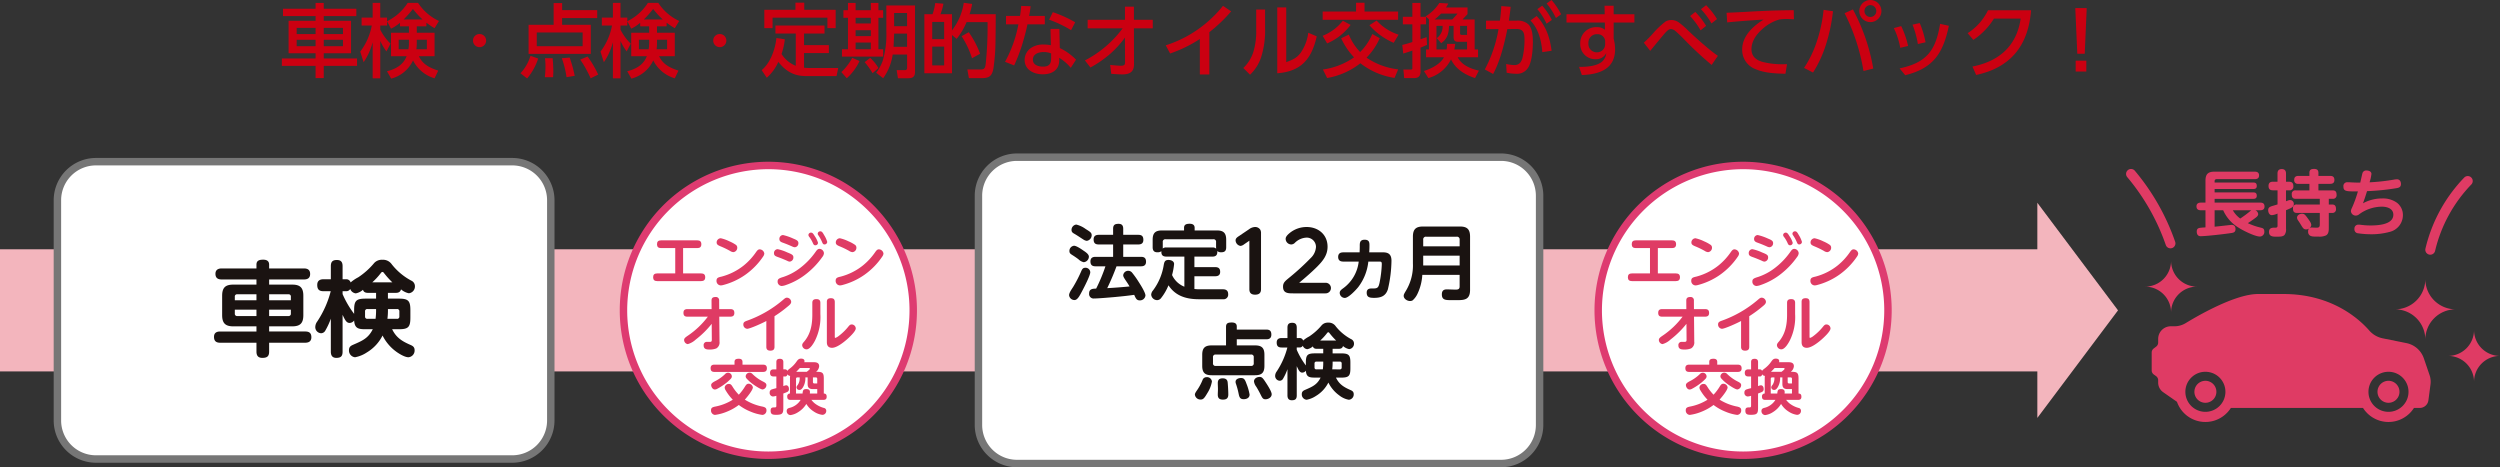 <svg xmlns="http://www.w3.org/2000/svg" xmlns:xlink="http://www.w3.org/1999/xlink" width="814.157" height="152.164" viewBox="0 0 814.157 152.164"><rect x="0" y="0" width="814.157" height="152.164" fill="#333333" stroke="none"/><defs><clipPath id="a"><rect width="814.157" height="152.164" fill="none"/></clipPath></defs><rect width="668.941" height="39.771" transform="translate(0 81.184)" fill="#f3b5bd"/><g clip-path="url(#a)"><rect width="160.678" height="96.83" rx="12.537" transform="translate(18.696 52.654)" fill="#fff"/><path d="M166.837,53.866a11.338,11.338,0,0,1,11.325,11.325v71.756a11.338,11.338,0,0,1-11.325,11.324H31.233a11.337,11.337,0,0,1-11.324-11.324V65.191A11.337,11.337,0,0,1,31.233,53.866Zm0-2.425H31.233a13.79,13.79,0,0,0-13.75,13.75v71.756a13.79,13.79,0,0,0,13.75,13.75h135.6a13.791,13.791,0,0,0,13.75-13.75V65.191a13.79,13.79,0,0,0-13.75-13.75" fill="#767676"/><path d="M689.758,101.069,663.484,136.1V66.037Z" fill="#f3b5bd"/><path d="M12.537,0H170.208a12.537,12.537,0,0,1,12.537,12.537V87.226a12.538,12.538,0,0,1-12.538,12.538H12.538A12.538,12.538,0,0,1,0,87.226V12.537A12.537,12.537,0,0,1,12.537,0Z" transform="translate(318.646 51.187)" fill="#fff"/><path d="M488.853,52.4a11.337,11.337,0,0,1,11.324,11.325v74.69a11.338,11.338,0,0,1-11.324,11.325H331.183a11.338,11.338,0,0,1-11.325-11.325V63.724A11.337,11.337,0,0,1,331.183,52.4Zm0-2.425H331.183a13.79,13.79,0,0,0-13.75,13.75v74.69a13.79,13.79,0,0,0,13.75,13.75h157.67a13.791,13.791,0,0,0,13.75-13.75V63.724a13.79,13.79,0,0,0-13.75-13.75" fill="#767676"/><path d="M83.519,91.01H72.177c-1.241,0-2.013-.5-2.013-1.846,0-1.274.872-1.744,2.013-1.744H83.519V86.178c0-1.409,1.073-1.61,2.214-1.61,1.074,0,1.913.4,1.913,1.61V87.42H98.987c1.207,0,2.013.47,2.013,1.812,0,1.308-.806,1.778-2.013,1.778H87.646v1.678h7.516c2.583,0,3.623,1.006,3.623,3.624v6.307c0,2.617-1.006,3.658-3.623,3.658H87.646v1.678H99.39c1.308,0,2.012.5,2.012,1.879,0,1.309-.838,1.778-2.012,1.778H87.646V114.5c0,1.576-.705,2.047-2.215,2.047-1.375,0-1.912-.738-1.912-2.047v-2.886H71.707c-1.308,0-2.013-.537-2.013-1.913,0-1.308.839-1.744,2.013-1.744H83.519v-1.678h-7.55c-2.584,0-3.624-1.041-3.624-3.658V96.312c0-2.618,1.04-3.624,3.624-3.624h7.55Zm-6.242,4.832a.711.711,0,0,0-.805.805v1.141h7.047V95.842Zm6.242,5H76.472v1.275a.726.726,0,0,0,.805.806h6.242Zm4.127-3.053h7.08V96.647a.712.712,0,0,0-.806-.805H87.646Zm6.274,5.134a.727.727,0,0,0,.806-.806v-1.275h-7.08v2.081Z" fill="#1a1311"/><path d="M128.882,95.373h-2.55v1.879h3.557c3.052,0,3.758.671,3.758,3.758v2.449c0,3.087-.706,3.759-3.758,3.759h-2.182c1.309,2.717,3.188,3.891,5.872,5.066.873.369,1.443.738,1.443,1.778a2.191,2.191,0,0,1-2.013,2.282c-1.175,0-2.987-1.108-3.959-1.812a14.428,14.428,0,0,1-4.463-5.267,13.482,13.482,0,0,1-5.167,5.536,10.3,10.3,0,0,1-3.792,1.543,2.2,2.2,0,0,1-1.98-2.315c0-1.007.537-1.41,1.41-1.778,2.851-1.242,4.865-2.047,6.341-5.033h-2.382c-2.316,0-3.524-.269-3.691-2.853a1.9,1.9,0,0,1-1.476.806c-1.04,0-1.51-1.007-2.283-2.652v12.013c0,1.477-.57,2.014-2.045,2.014-1.31,0-1.78-.806-1.78-2.014v-10.77a22.254,22.254,0,0,1-1.778,3.858,1.608,1.608,0,0,1-1.375.906,1.986,1.986,0,0,1-1.913-2.047,3.1,3.1,0,0,1,.638-1.778,32.569,32.569,0,0,0,4.395-9.865H105.36c-1.443,0-2.046-.6-2.046-2.047,0-1.342.805-1.846,2.046-1.846h2.382V86.682c0-1.409.537-2.013,1.981-2.013,1.375,0,1.844.738,1.844,2.013v4.261h1.108a1.457,1.457,0,0,1,1.51,1.04,12.413,12.413,0,0,1,2.483-1.677,23.851,23.851,0,0,0,5.2-4.664A3.371,3.371,0,0,1,124.52,84.6a3.463,3.463,0,0,1,3.086,1.511,20.231,20.231,0,0,0,6.309,5.268,1.978,1.978,0,0,1,1.208,1.778,2.228,2.228,0,0,1-1.979,2.349,5.558,5.558,0,0,1-2.551-1.275c-.235.906-.872,1.141-1.711,1.141m-13.02.168a2.183,2.183,0,0,1-1.811-1.443,1.435,1.435,0,0,1-1.376.738h-1.108v.939a30.662,30.662,0,0,0,3.759,6.443V101.01c0-3.087.671-3.758,3.758-3.758h3.389V95.373H119.89c-.773,0-1.444-.168-1.678-1.007a4.912,4.912,0,0,1-2.35,1.175m6.611,5.368v-.269h-2.785a.712.712,0,0,0-.805.806v1.611a.7.7,0,0,0,.805.771h2.617a21.325,21.325,0,0,0,.168-2.919M124.956,88.8a.513.513,0,0,0-.4-.235c-.269,0-.4.2-.638.5a21.859,21.859,0,0,1-2.685,2.886h6.543a27.832,27.832,0,0,1-2.818-3.154m4.3,15.032a.7.7,0,0,0,.8-.771v-1.611a.712.712,0,0,0-.8-.806h-2.919v.168a22.809,22.809,0,0,1-.168,3.02Z" fill="#1a1311"/><path d="M355.061,88.662c0,1.01-1.885,4.673-2.442,5.735-1.062,2.044-1.726,3.319-2.708,3.319a1.777,1.777,0,0,1-1.752-1.567c0-.823.876-1.991,1.327-2.708a42.955,42.955,0,0,0,2.708-5.283c.266-.584.558-.956,1.248-.956a1.527,1.527,0,0,1,1.619,1.46m-5.283-8.629c.8,0,2.39,1.115,3.08,1.594.637.425,1.752,1.142,1.752,1.965a1.86,1.86,0,0,1-1.673,1.8,3.576,3.576,0,0,1-1.752-.982c-.637-.478-1.327-.955-2.017-1.38-.532-.346-.9-.584-.9-1.274a1.69,1.69,0,0,1,1.514-1.727m.717-6.9a8.631,8.631,0,0,1,3.08,1.46c1.407.876,1.938,1.194,1.938,1.991a1.864,1.864,0,0,1-1.593,1.858,2.607,2.607,0,0,1-1.2-.5c-.743-.452-1.7-1.141-2.893-1.832-.532-.292-.877-.584-.877-1.221a1.756,1.756,0,0,1,1.54-1.752m12.824,23.576c-2.311.213-5.868.5-7.036.5a1.458,1.458,0,0,1-1.593-1.647c0-1.46,1.115-1.566,2.283-1.566A53.8,53.8,0,0,0,360,86.725h-3.266c-1.088,0-1.619-.479-1.619-1.594,0-1.062.637-1.487,1.619-1.487H362.5V79.609h-4.7c-1.142,0-1.647-.478-1.647-1.646,0-1.063.638-1.487,1.647-1.487h4.7V74.512c0-1.276.584-1.62,1.779-1.62,1.088,0,1.513.557,1.513,1.62v1.964h4.938c1.142,0,1.62.5,1.62,1.646,0,1.062-.611,1.487-1.62,1.487h-4.938v4.035H371.6c1.115,0,1.62.478,1.62,1.593,0,1.063-.611,1.488-1.62,1.488h-7.991a76.285,76.285,0,0,1-3.027,7.115c2.417-.133,4.859-.319,7.275-.558q-.519-.876-.956-1.513c-.9-1.328-1.115-1.7-1.115-2.151a1.633,1.633,0,0,1,2.894-.823,30.007,30.007,0,0,1,2.151,3.027c.584.9,2.2,3.451,2.2,4.407a1.784,1.784,0,0,1-1.859,1.593c-.982,0-1.274-.584-1.8-1.805-2.019.292-4.036.5-6.054.69" fill="#1a1311"/><path d="M390.776,94.212h7.514c1.036,0,1.673.478,1.673,1.54a1.5,1.5,0,0,1-1.7,1.7h-7.752c-4.062,0-7.647-.982-9.983-4.541a16.742,16.742,0,0,1-2.416,4.169,1.624,1.624,0,0,1-1.3.664,1.956,1.956,0,0,1-1.912-1.779,2.337,2.337,0,0,1,.611-1.407,18.654,18.654,0,0,0,3.478-8.283c.186-.983.372-1.62,1.54-1.62.823,0,1.832.372,1.832,1.327a21.7,21.7,0,0,1-.664,3.585,7.391,7.391,0,0,0,4.009,3.8v-9.8H379.89c-1.035,0-1.672-.345-1.672-1.487v-.265a2.087,2.087,0,0,1-1.328.345c-1.088,0-1.513-.611-1.513-1.646V78.1c0-2.2.849-3.054,3.053-3.054H385.6v-.849c0-1.168.9-1.327,1.859-1.327.9,0,1.593.344,1.593,1.327v.849h7.221c2.2,0,3.054.85,3.054,3.054v2.416c0,1.194-.5,1.646-1.673,1.646a1.831,1.831,0,0,1-1.222-.4v.292c0,1.088-.557,1.513-1.592,1.513h-5.868v3.426h6.77c1.089,0,1.62.451,1.62,1.539,0,1.062-.664,1.434-1.62,1.434h-6.77v4.142a13.844,13.844,0,0,0,1.8.106m5.257-13.7V78.839a.81.81,0,0,0-.9-.929H379.572a.81.81,0,0,0-.9.929v1.673a2.04,2.04,0,0,1-.028.425,1.729,1.729,0,0,1,1.248-.346h14.949a1.59,1.59,0,0,1,1.22.4,2.791,2.791,0,0,1-.026-.478" fill="#1a1311"/><path d="M405.092,79.61a2.213,2.213,0,0,1-1.115.478,1.9,1.9,0,0,1-1.594-1.806c0-.637.505-1.009.982-1.327l3.426-2.311a3.4,3.4,0,0,1,1.911-.717,1.943,1.943,0,0,1,1.752.93,2.311,2.311,0,0,1,.213,1.115V94.185c0,1.3-.717,1.779-1.938,1.779-1.2,0-1.859-.531-1.859-1.779v-15.8Z" fill="#1a1311"/><path d="M431.671,92.088a1.726,1.726,0,1,1,0,3.451h-10.54c-1.647,0-3.293-.026-3.293-2.177,0-1.434.8-1.912,2.39-3.239a79.688,79.688,0,0,0,6.611-6.08,5.421,5.421,0,0,0,1.726-3.611,3.026,3.026,0,0,0-3-3.053,5.724,5.724,0,0,0-3.876,1.7,1.706,1.706,0,0,1-1.169.531,1.853,1.853,0,0,1-1.832-1.832c0-.8.849-1.513,1.433-1.992a8.7,8.7,0,0,1,5.417-1.858c3.8,0,6.8,2.5,6.8,6.426,0,2.76-1.54,4.619-3.372,6.477-1.858,1.86-3.85,3.559-5.868,5.258Z" fill="#1a1311"/><path d="M442.824,80.194v-.187c0-.928.054-1.937,1.593-1.937,1.566,0,1.566,1.009,1.566,1.911,0,.743-.026,1.46-.079,2.2h4.54c1.939,0,2.708.876,2.708,2.761a42.77,42.77,0,0,1-1.168,9.267C451.267,96.442,449.7,97,447.5,97c-1.54,0-2.416-.212-2.416-1.7,0-.982.584-1.353,1.514-1.353h.531c1.406,0,1.778-.213,2.124-1.806a35.662,35.662,0,0,0,.743-6c0-.611,0-.956-.717-.956h-3.664a16.5,16.5,0,0,1-3.266,8.283c-.77.956-3.186,3.558-4.407,3.558a1.681,1.681,0,0,1-1.646-1.593c0-.636.344-.982,1.035-1.486a12.447,12.447,0,0,0,5.151-8.762h-5.045c-1.008,0-1.646-.425-1.646-1.513,0-1.062.638-1.487,1.646-1.487h5.337c.027-.664.053-1.328.053-1.991" fill="#1a1311"/><path d="M463.192,89.512a16.479,16.479,0,0,1-1.566,6.16,6.487,6.487,0,0,1-1.593,2.151,1.711,1.711,0,0,1-.8.212c-.982,0-2.1-.716-2.1-1.7,0-.372.132-.637.611-1.461a15.911,15.911,0,0,0,2.389-9.106V77.087c0-2.389.929-3.319,3.293-3.319h12.027c2.362,0,3.292.93,3.292,3.319V94.424c0,3.054-1.7,3.319-3.983,3.319h-2.256c-1.726,0-2.948-.053-2.948-1.859,0-1.114.478-1.645,1.619-1.645.346,0,2.5.079,2.815.079.744,0,1.354-.079,1.354-1.009v-3.8Zm12.16-11.442a.872.872,0,0,0-.982-.983h-9.9a.862.862,0,0,0-.983.983v2.15h11.868Zm-11.868,8.389h11.868V83.272H463.484Z" fill="#1a1311"/><path d="M390.035,126.79a17.171,17.171,0,0,0,1.619-3.106,1.329,1.329,0,0,1,1.275-.85,1.59,1.59,0,0,1,1.752,1.407,10.364,10.364,0,0,1-1.487,3.771c-.956,1.619-1.327,2.1-2.176,2.1a1.809,1.809,0,0,1-1.886-1.592c0-.425.319-.876.9-1.726m9.24-20.338c0-1.248.716-1.433,1.884-1.433.876,0,1.62.265,1.62,1.3v1.009h9.638c1.142,0,1.619.5,1.619,1.647,0,1.089-.61,1.513-1.619,1.513h-9.638v1.992h5.948c2.2,0,3.052.849,3.052,3.052v3.612c0,2.2-.849,3.052-3.052,3.052H394.6c-2.2,0-3.08-.849-3.08-3.052v-3.612c0-2.2.876-3.052,3.08-3.052h4.673Zm-3.346,9a.8.8,0,0,0-.9.9v1.912a.791.791,0,0,0,.9.9H407.4a.791.791,0,0,0,.9-.9v-1.912a.791.791,0,0,0-.9-.9Zm2.257,7.753c.9,0,1.513.345,1.62,1.275.105.955.212,3.052.212,3.982,0,1.194-.558,1.672-1.752,1.672-1.116,0-1.673-.451-1.673-1.593,0-.61.053-1.194.053-1.806,0-.663-.053-1.327-.053-2.017,0-1.062.531-1.513,1.593-1.513m7.753,1.778a17.206,17.206,0,0,1,1.008,3.5c0,1.089-.956,1.514-1.911,1.514-1.248,0-1.434-.664-1.7-1.991a25.168,25.168,0,0,0-.877-3.16,1.672,1.672,0,0,1-.079-.5c0-.9,1.009-1.248,1.752-1.248,1.062,0,1.328.557,1.806,1.884m4.274-2.23c.771,0,1.062.346,2.124,1.991.664,1.01,1.806,2.841,1.806,3.638,0,1.062-1.142,1.646-2.018,1.646-.85,0-1.062-.478-1.673-1.7-.372-.744-.9-1.7-1.328-2.389a3.723,3.723,0,0,1-.743-1.726c0-.956.982-1.461,1.832-1.461" fill="#1a1311"/><path d="M436,113.6h-2.019v1.486h2.815c2.416,0,2.974.531,2.974,2.974v1.937c0,2.443-.558,2.975-2.974,2.975h-1.726c1.035,2.15,2.523,3.08,4.647,4.008.69.292,1.141.584,1.141,1.408a1.732,1.732,0,0,1-1.592,1.8,7,7,0,0,1-3.133-1.433,11.41,11.41,0,0,1-3.531-4.169,10.667,10.667,0,0,1-4.089,4.381,8.168,8.168,0,0,1-3,1.221,1.738,1.738,0,0,1-1.567-1.832c0-.8.425-1.115,1.115-1.407,2.256-.982,3.85-1.619,5.018-3.982h-1.885c-1.832,0-2.788-.213-2.921-2.257a1.5,1.5,0,0,1-1.168.637c-.823,0-1.2-.8-1.8-2.1v9.506c0,1.168-.451,1.593-1.619,1.593-1.036,0-1.408-.637-1.408-1.593v-8.523a17.776,17.776,0,0,1-1.407,3.053,1.274,1.274,0,0,1-1.089.717,1.572,1.572,0,0,1-1.513-1.619,2.459,2.459,0,0,1,.505-1.408,25.739,25.739,0,0,0,3.477-7.805h-1.858c-1.142,0-1.619-.479-1.619-1.62,0-1.062.636-1.461,1.619-1.461h1.885v-3.371c0-1.116.425-1.593,1.567-1.593,1.088,0,1.46.584,1.46,1.593v3.371h.876a1.152,1.152,0,0,1,1.195.824,9.815,9.815,0,0,1,1.964-1.328,18.876,18.876,0,0,0,4.116-3.691,2.667,2.667,0,0,1,2.1-.822,2.743,2.743,0,0,1,2.443,1.194,15.963,15.963,0,0,0,4.991,4.168,1.567,1.567,0,0,1,.956,1.408,1.762,1.762,0,0,1-1.566,1.858,4.4,4.4,0,0,1-2.018-1.009c-.186.717-.691.9-1.354.9m-10.3.132a1.73,1.73,0,0,1-1.433-1.141,1.135,1.135,0,0,1-1.089.584H422.3v.743a24.291,24.291,0,0,0,2.973,5.1v-.956c0-2.443.532-2.974,2.974-2.974h2.682V113.6h-2.045c-.611,0-1.142-.133-1.327-.8a3.9,3.9,0,0,1-1.859.929m5.231,4.248v-.212h-2.2a.563.563,0,0,0-.637.637v1.275a.555.555,0,0,0,.637.61h2.071a16.886,16.886,0,0,0,.133-2.31m1.965-9.585a.408.408,0,0,0-.319-.185c-.213,0-.319.159-.505.4a17.293,17.293,0,0,1-2.124,2.285h5.178a22.121,22.121,0,0,1-2.23-2.5m3.4,11.9a.555.555,0,0,0,.637-.61V118.4a.563.563,0,0,0-.637-.637h-2.311v.132a18.233,18.233,0,0,1-.131,2.39Z" fill="#1a1311"/><path d="M250.223,148.25A47.181,47.181,0,1,1,297.4,101.069a47.234,47.234,0,0,1-47.182,47.181" fill="#fff"/><path d="M250.224,55.1a45.969,45.969,0,1,1-45.969,45.969A46.022,46.022,0,0,1,250.224,55.1m0-2.425a48.394,48.394,0,1,0,48.394,48.394,48.394,48.394,0,0,0-48.394-48.394" fill="#de3b70"/><path d="M228.343,89.042c.834,0,1.319.35,1.319,1.242s-.465,1.262-1.319,1.262H214.019c-.855,0-1.321-.368-1.321-1.262,0-.873.466-1.242,1.321-1.242H219.9V80.793h-4.62c-.854,0-1.32-.368-1.32-1.261s.466-1.261,1.32-1.261h11.8c.854,0,1.32.368,1.32,1.261s-.466,1.261-1.32,1.261h-4.62v8.249Z" fill="#df3b64"/><path d="M248.909,82.56a1.89,1.89,0,0,1-.35.931,22.948,22.948,0,0,1-5.9,6.037,22.329,22.329,0,0,1-7.239,3.319,3.246,3.246,0,0,1-.68.1,1.436,1.436,0,0,1-1.4-1.534c0-.951.64-1.106,1.669-1.339a19.467,19.467,0,0,0,7.162-3.59,20.421,20.421,0,0,0,3.979-4.289c.388-.544.7-.991,1.242-.991a1.564,1.564,0,0,1,1.514,1.359M234.74,77.591a12.5,12.5,0,0,1,2.775.99,11.672,11.672,0,0,1,2.174,1.184,1.111,1.111,0,0,1,.408.892,1.424,1.424,0,0,1-1.281,1.456,2.3,2.3,0,0,1-1.087-.407,27.343,27.343,0,0,0-3.144-1.514c-.679-.291-1.2-.543-1.2-1.223a1.366,1.366,0,0,1,1.358-1.378" fill="#df3b64"/><path d="M253.25,81.143a14.269,14.269,0,0,1,3.105,1.049c1.456.582,2.019.814,2.019,1.61a1.33,1.33,0,0,1-1.184,1.4,1.9,1.9,0,0,1-.8-.252c-1.009-.446-2.038-.874-3.085-1.242-.739-.272-1.243-.486-1.243-1.223a1.24,1.24,0,0,1,1.184-1.34m0,10.482c0-.757.446-1.01,1.863-1.437a18.555,18.555,0,0,0,5.376-2.853,23.734,23.734,0,0,0,5.124-5.318c.389-.544.7-.97,1.262-.97a1.5,1.5,0,0,1,1.456,1.417,2.209,2.209,0,0,1-.505,1.2,26.156,26.156,0,0,1-5.182,5.473,22.15,22.15,0,0,1-6.658,3.668,5.032,5.032,0,0,1-1.4.33,1.4,1.4,0,0,1-1.339-1.513M255,76.544a16.776,16.776,0,0,1,3.28,1.126c1.068.446,1.728.717,1.728,1.494a1.289,1.289,0,0,1-1.146,1.358,2.169,2.169,0,0,1-.835-.232c-1.028-.466-2.076-.893-3.163-1.282-.544-.194-1.049-.465-1.049-1.145A1.234,1.234,0,0,1,255,76.544m10.306.31a7.8,7.8,0,0,1,1.087,2.213.84.84,0,0,1-.854.814c-.485,0-.641-.31-.873-.853a9.78,9.78,0,0,0-1.049-1.786,1.343,1.343,0,0,1-.348-.679.826.826,0,0,1,.931-.8c.427,0,.738.486,1.106,1.087m3.028-.369a8.524,8.524,0,0,1,1.067,2.31.874.874,0,0,1-.892.815c-.466,0-.6-.33-.835-.873a12.15,12.15,0,0,0-1.2-2.154.868.868,0,0,1-.175-.466.818.818,0,0,1,.912-.777c.505,0,.835.622,1.126,1.145" fill="#df3b64"/><path d="M287.714,82.56a1.89,1.89,0,0,1-.35.931,22.948,22.948,0,0,1-5.9,6.037,22.329,22.329,0,0,1-7.239,3.319,3.246,3.246,0,0,1-.68.1,1.436,1.436,0,0,1-1.4-1.534c0-.951.64-1.106,1.669-1.339a19.467,19.467,0,0,0,7.162-3.59,20.422,20.422,0,0,0,3.979-4.289c.388-.544.7-.991,1.242-.991a1.564,1.564,0,0,1,1.514,1.359m-14.169-4.969a12.5,12.5,0,0,1,2.775.99,11.671,11.671,0,0,1,2.174,1.184,1.111,1.111,0,0,1,.408.892,1.424,1.424,0,0,1-1.281,1.456,2.3,2.3,0,0,1-1.087-.407,27.343,27.343,0,0,0-3.144-1.514c-.679-.291-1.2-.543-1.2-1.223a1.366,1.366,0,0,1,1.358-1.378" fill="#df3b64"/><path d="M226.572,110.587a6.337,6.337,0,0,1-2.581,1.476,1.37,1.37,0,0,1-1.2-1.378c0-.466.368-.8,1.262-1.4a27,27,0,0,0,6.462-6.153h-6.637c-.855,0-1.3-.329-1.3-1.242,0-.893.446-1.223,1.3-1.223h7.86l-.019-2.756v-.058c0-.834.465-1.125,1.281-1.125a1.049,1.049,0,0,1,1.2,1.164l.019,2.775h3.611c.892,0,1.319.35,1.319,1.262,0,.874-.484,1.2-1.319,1.2h-3.591l.078,7.647v.447a2.233,2.233,0,0,1-1.049,2.252,5.848,5.848,0,0,1-2.406.348c-.932,0-1.708-.232-1.708-1.339a1.017,1.017,0,0,1,1.145-1.145h.776c.621,0,.738-.154.738-.757l-.039-5.124a29.51,29.51,0,0,1-5.2,5.124" fill="#df3b64"/><path d="M252.225,112.975c0,.893-.485,1.223-1.34,1.223-.834,0-1.319-.35-1.319-1.223v-8.443c-1.087.621-5.319,2.543-6.231,2.543a1.371,1.371,0,0,1-1.26-1.417c0-.7.426-.912,1.008-1.146A37.365,37.365,0,0,0,255.1,97.583c.446-.387.757-.64,1.144-.64A1.427,1.427,0,0,1,257.66,98.3c0,.6-.582,1.069-1.009,1.417a39.843,39.843,0,0,1-4.426,3.261Z" fill="#df3b64"/><path d="M264.543,98.611c0-.911.505-1.2,1.358-1.2.815,0,1.262.369,1.262,1.2v3.651a17.2,17.2,0,0,1-1.728,8.618c-.466.912-1.611,2.891-2.775,2.891a1.437,1.437,0,0,1-1.417-1.34c0-.446.252-.757.7-1.26,2.076-2.5,2.6-5.513,2.6-8.677Zm7.317,11.007c0,.174,0,.426.175.426a3.518,3.518,0,0,0,1.067-.6,17.463,17.463,0,0,0,3.163-3.068c.35-.426.621-.717,1.107-.717a1.343,1.343,0,0,1,1.32,1.3c0,.99-2.271,3.048-3.028,3.708-1.087.931-3.2,2.6-4.7,2.6-1.183,0-1.688-.7-1.688-1.823V98.3c0-.892.485-1.183,1.32-1.183.873,0,1.223.349,1.262,1.183Z" fill="#df3b64"/><path d="M248.482,118.758c.835,0,1.262.331,1.262,1.2,0,.853-.466,1.164-1.262,1.164h-15.8c-.853,0-1.261-.349-1.261-1.223,0-.835.466-1.146,1.261-1.146h6.522v-.873c0-.912.641-1.047,1.4-1.047.718,0,1.2.271,1.2,1.047v.873Zm-.038,13.684c.659.175,1.164.389,1.164,1.146a1.421,1.421,0,0,1-1.319,1.533,14.737,14.737,0,0,1-3.844-1.068,15.975,15.975,0,0,1-3.843-2.173,16.311,16.311,0,0,1-3.707,2.115,15.439,15.439,0,0,1-4.056,1.126,1.417,1.417,0,0,1-1.282-1.533c0-.8.5-.971,1.185-1.146a16.715,16.715,0,0,0,5.9-2.27,15.683,15.683,0,0,1-2.291-3.009,1.908,1.908,0,0,1-.348-.951,1.338,1.338,0,0,1,1.378-1.184c.6,0,.853.369,1.242.99a14.439,14.439,0,0,0,1.979,2.524,16.134,16.134,0,0,0,2.038-2.7c.272-.426.563-.874,1.126-.874a1.394,1.394,0,0,1,1.417,1.2c0,.893-1.98,3.281-2.621,3.979a16.87,16.87,0,0,0,5.882,2.29m-10.481-9.063a13.99,13.99,0,0,1-1.98,1.727,18.663,18.663,0,0,1-2.407,1.514,1.633,1.633,0,0,1-.776.232c-.7,0-1.2-.814-1.2-1.455,0-.582.66-.951,1.688-1.475a12.994,12.994,0,0,0,2.834-2.077,1.289,1.289,0,0,1,.971-.465,1.239,1.239,0,0,1,1.242,1.183,1.182,1.182,0,0,1-.369.816m6.114-2.019a1.331,1.331,0,0,1,.989.466A13.575,13.575,0,0,0,248,124c.893.485,1.592.717,1.592,1.417a1.439,1.439,0,0,1-1.242,1.416c-.661,0-2.6-1.32-3.183-1.746a13.232,13.232,0,0,1-1.981-1.767,1.154,1.154,0,0,1-.348-.757,1.269,1.269,0,0,1,1.242-1.2" fill="#df3b64"/><path d="M260.005,134.169a6.148,6.148,0,0,1-2.581,1.01,1.277,1.277,0,0,1-1.223-1.321c0-.621.311-.834.834-1.008a5.8,5.8,0,0,0,3.707-2.621h-3.28c-.757,0-1.087-.31-1.087-1.067a.88.88,0,0,1,.893-1.01v-4.89c0-.292.02-.564.038-.855a1.084,1.084,0,0,1-.873-.524c-.077.388-.271.719-.717.719H255.1v3.144a3.175,3.175,0,0,1,.931-.272c.427,0,.893.349.893,1.184a.977.977,0,0,1-.66,1.028c-.272.136-.661.272-1.164.466v4.755c0,1.321-.214,1.883-1.087,2.077a5.987,5.987,0,0,1-1.3.1c-1.048,0-1.747-.116-1.747-1.339,0-.931.427-1.067,1.184-1.067.466,0,.679-.02.679-.564V128.89a4.35,4.35,0,0,1-1.087.233,1.148,1.148,0,0,1-1.087-1.281,1,1,0,0,1,.777-1.048c.33-.116.854-.253,1.4-.389v-3.8h-.873c-.815,0-1.184-.37-1.184-1.185,0-.8.427-1.125,1.184-1.125h.873V117.9c0-.776.408-1.048,1.165-1.048.718,0,1.107.33,1.107,1.048v2.388h.64a.7.7,0,0,1,.64.5,3.876,3.876,0,0,1,.815-.757,9.581,9.581,0,0,0,2.213-2.29c.427-.6.737-.951,1.475-.951.524,0,1.106.175,1.106.8a.85.85,0,0,1-.077.369h3.125c.893,0,1.728.232,1.728,1.3a2.57,2.57,0,0,1-1.01,1.825h.271c1.806,0,2.252.329,2.252,2.174v4.89c.738.059.932.389.932,1.087,0,.718-.389.99-1.068.99h-3.9a6.485,6.485,0,0,0,1.067,1.125,8.484,8.484,0,0,0,3.047,1.515.9.9,0,0,1,.719.912,1.266,1.266,0,0,1-1.3,1.32,6.561,6.561,0,0,1-2.8-1.107,7.379,7.379,0,0,1-2.387-2.445,7.932,7.932,0,0,1-2.581,2.62m6.133-6.017v-1.436h-1.417c-1.165,0-1.708-.447-1.708-1.669v-2.135h-.738a5.724,5.724,0,0,1-.814,3.261c-.273.407-.583.815-1.107.815a.9.9,0,0,1-.97-.815c0-.253.135-.486.465-.894a3.8,3.8,0,0,0,.563-2.367h-.7c-.33,0-.486.155-.486.466v4.774h2.135a3.59,3.59,0,0,1,.155-.912c.136-.33.409-.524,1.049-.524.679,0,1.2.194,1.2.951a3.662,3.662,0,0,1-.039.485Zm-2.6-7.744a.544.544,0,0,0,.194-.33c0-.194-.155-.232-.33-.232H260.49c-.389.426-.776.834-1.2,1.242h3.435a8.758,8.758,0,0,0,.815-.68m1.2,3.882c0,.368.038.6.6.6h.8v-1.514c0-.311-.155-.466-.485-.466h-.912Z" fill="#df3b64"/><path d="M567.662,148.25a47.181,47.181,0,1,1,47.181-47.181,47.234,47.234,0,0,1-47.181,47.181" fill="#fff"/><path d="M567.662,55.1a45.969,45.969,0,1,1-45.969,45.969A46.022,46.022,0,0,1,567.662,55.1m0-2.425a48.394,48.394,0,1,0,48.394,48.394,48.394,48.394,0,0,0-48.394-48.394" fill="#de3b70"/><path d="M545.781,89.042c.834,0,1.319.35,1.319,1.242s-.465,1.262-1.319,1.262H531.457c-.855,0-1.321-.368-1.321-1.262,0-.873.466-1.242,1.321-1.242h5.881V80.793h-4.62c-.854,0-1.32-.368-1.32-1.261s.466-1.261,1.32-1.261h11.8c.854,0,1.32.368,1.32,1.261s-.466,1.261-1.32,1.261H539.9v8.249Z" fill="#df3b64"/><path d="M566.348,82.56a1.89,1.89,0,0,1-.35.931,22.948,22.948,0,0,1-5.9,6.037,22.33,22.33,0,0,1-7.239,3.319,3.247,3.247,0,0,1-.68.1,1.437,1.437,0,0,1-1.4-1.534c0-.951.64-1.106,1.669-1.339a19.467,19.467,0,0,0,7.162-3.59,20.421,20.421,0,0,0,3.979-4.289c.388-.544.7-.991,1.242-.991a1.564,1.564,0,0,1,1.514,1.359m-14.169-4.969a12.493,12.493,0,0,1,2.775.99,11.672,11.672,0,0,1,2.174,1.184,1.111,1.111,0,0,1,.408.892,1.424,1.424,0,0,1-1.281,1.456,2.3,2.3,0,0,1-1.087-.407,27.343,27.343,0,0,0-3.144-1.514c-.679-.291-1.2-.543-1.2-1.223a1.366,1.366,0,0,1,1.358-1.378" fill="#df3b64"/><path d="M570.688,81.143a14.269,14.269,0,0,1,3.105,1.049c1.456.582,2.019.814,2.019,1.61a1.33,1.33,0,0,1-1.184,1.4,1.9,1.9,0,0,1-.8-.252c-1.009-.446-2.038-.874-3.085-1.242-.739-.272-1.243-.486-1.243-1.223a1.24,1.24,0,0,1,1.184-1.34m0,10.482c0-.757.446-1.01,1.863-1.437a18.568,18.568,0,0,0,5.376-2.853,23.756,23.756,0,0,0,5.124-5.318c.389-.544.7-.97,1.262-.97a1.5,1.5,0,0,1,1.456,1.417,2.216,2.216,0,0,1-.505,1.2,26.18,26.18,0,0,1-5.182,5.473,22.15,22.15,0,0,1-6.658,3.668,5.032,5.032,0,0,1-1.4.33,1.4,1.4,0,0,1-1.339-1.513m1.747-15.081a16.776,16.776,0,0,1,3.28,1.126c1.068.446,1.727.717,1.727,1.494a1.288,1.288,0,0,1-1.145,1.358,2.164,2.164,0,0,1-.835-.232c-1.028-.466-2.076-.893-3.163-1.282-.544-.194-1.049-.465-1.049-1.145a1.234,1.234,0,0,1,1.185-1.319m10.306.31a7.824,7.824,0,0,1,1.087,2.213.84.84,0,0,1-.854.814c-.485,0-.641-.31-.874-.853a9.775,9.775,0,0,0-1.048-1.786,1.345,1.345,0,0,1-.349-.679.827.827,0,0,1,.931-.8c.428,0,.739.486,1.107,1.087m3.028-.369a8.524,8.524,0,0,1,1.067,2.31.873.873,0,0,1-.892.815c-.466,0-.6-.33-.835-.873a12.216,12.216,0,0,0-1.2-2.154.86.86,0,0,1-.175-.466.818.818,0,0,1,.912-.777c.505,0,.835.622,1.126,1.145" fill="#df3b64"/><path d="M605.152,82.56a1.89,1.89,0,0,1-.35.931,22.947,22.947,0,0,1-5.9,6.037,22.339,22.339,0,0,1-7.239,3.319,3.246,3.246,0,0,1-.68.1,1.437,1.437,0,0,1-1.4-1.534c0-.951.64-1.106,1.668-1.339a19.47,19.47,0,0,0,7.163-3.59,20.421,20.421,0,0,0,3.979-4.289c.388-.544.7-.991,1.242-.991a1.564,1.564,0,0,1,1.514,1.359m-14.169-4.969a12.5,12.5,0,0,1,2.775.99,11.736,11.736,0,0,1,2.174,1.184,1.114,1.114,0,0,1,.408.892,1.424,1.424,0,0,1-1.281,1.456,2.3,2.3,0,0,1-1.087-.407,27.338,27.338,0,0,0-3.144-1.514c-.679-.291-1.2-.543-1.2-1.223a1.366,1.366,0,0,1,1.358-1.378" fill="#df3b64"/><path d="M544.011,110.587a6.336,6.336,0,0,1-2.581,1.476,1.37,1.37,0,0,1-1.2-1.378c0-.466.368-.8,1.262-1.4a27,27,0,0,0,6.462-6.153h-6.637c-.855,0-1.3-.329-1.3-1.242,0-.893.446-1.223,1.3-1.223h7.86l-.019-2.756v-.058c0-.834.465-1.125,1.281-1.125a1.049,1.049,0,0,1,1.2,1.164l.019,2.775h3.611c.892,0,1.319.35,1.319,1.262,0,.874-.484,1.2-1.319,1.2h-3.591l.078,7.647v.447a2.233,2.233,0,0,1-1.049,2.252,5.848,5.848,0,0,1-2.406.348c-.932,0-1.708-.232-1.708-1.339a1.017,1.017,0,0,1,1.145-1.145h.776c.621,0,.738-.154.738-.757l-.039-5.124a29.51,29.51,0,0,1-5.2,5.124" fill="#df3b64"/><path d="M569.663,112.975c0,.893-.485,1.223-1.339,1.223-.835,0-1.32-.35-1.32-1.223v-8.443c-1.087.621-5.318,2.543-6.231,2.543a1.371,1.371,0,0,1-1.26-1.417c0-.7.426-.912,1.008-1.146a37.354,37.354,0,0,0,12.015-6.929c.446-.387.757-.64,1.145-.64A1.426,1.426,0,0,1,575.1,98.3c0,.6-.582,1.069-1.009,1.417a39.749,39.749,0,0,1-4.426,3.261Z" fill="#df3b64"/><path d="M581.982,98.611c0-.911.5-1.2,1.358-1.2.815,0,1.262.369,1.262,1.2v3.651a17.2,17.2,0,0,1-1.728,8.618c-.466.912-1.611,2.891-2.775,2.891a1.437,1.437,0,0,1-1.417-1.34c0-.446.252-.757.7-1.26,2.077-2.5,2.6-5.513,2.6-8.677Zm7.316,11.007c0,.174,0,.426.175.426a3.494,3.494,0,0,0,1.067-.6,17.467,17.467,0,0,0,3.164-3.068c.35-.426.621-.717,1.107-.717a1.343,1.343,0,0,1,1.319,1.3c0,.99-2.27,3.048-3.027,3.708-1.087.931-3.2,2.6-4.7,2.6-1.183,0-1.688-.7-1.688-1.823V98.3c0-.892.485-1.183,1.32-1.183.873,0,1.223.349,1.261,1.183Z" fill="#df3b64"/><path d="M565.921,118.758c.834,0,1.261.331,1.261,1.2,0,.853-.466,1.164-1.261,1.164h-15.8c-.854,0-1.262-.349-1.262-1.223,0-.835.466-1.146,1.262-1.146h6.521v-.873c0-.912.641-1.047,1.4-1.047.717,0,1.2.271,1.2,1.047v.873Zm-.038,13.684c.659.175,1.164.389,1.164,1.146a1.421,1.421,0,0,1-1.32,1.533,14.759,14.759,0,0,1-3.844-1.068,15.968,15.968,0,0,1-3.842-2.173,16.318,16.318,0,0,1-3.708,2.115,15.422,15.422,0,0,1-4.055,1.126,1.417,1.417,0,0,1-1.283-1.533c0-.8.505-.971,1.185-1.146a16.713,16.713,0,0,0,5.9-2.27,15.689,15.689,0,0,1-2.292-3.009,1.917,1.917,0,0,1-.347-.951,1.338,1.338,0,0,1,1.378-1.184c.6,0,.852.369,1.242.99a14.438,14.438,0,0,0,1.979,2.524,16.075,16.075,0,0,0,2.037-2.7c.273-.426.563-.874,1.127-.874a1.394,1.394,0,0,1,1.417,1.2c0,.893-1.981,3.281-2.622,3.979a16.883,16.883,0,0,0,5.883,2.29M555.4,123.379a13.982,13.982,0,0,1-1.979,1.727,18.663,18.663,0,0,1-2.407,1.514,1.636,1.636,0,0,1-.776.232c-.7,0-1.2-.814-1.2-1.455,0-.582.659-.951,1.688-1.475a12.988,12.988,0,0,0,2.833-2.077,1.293,1.293,0,0,1,.972-.465,1.239,1.239,0,0,1,1.242,1.183,1.183,1.183,0,0,1-.37.816m6.115-2.019a1.331,1.331,0,0,1,.989.466,13.568,13.568,0,0,0,2.93,2.174c.893.485,1.593.717,1.593,1.417a1.44,1.44,0,0,1-1.242,1.416c-.661,0-2.6-1.32-3.184-1.746a13.274,13.274,0,0,1-1.98-1.767,1.155,1.155,0,0,1-.349-.757,1.27,1.27,0,0,1,1.243-1.2" fill="#df3b64"/><path d="M577.444,134.169a6.148,6.148,0,0,1-2.581,1.01,1.277,1.277,0,0,1-1.223-1.321c0-.621.31-.834.834-1.008a5.8,5.8,0,0,0,3.707-2.621H574.9c-.757,0-1.087-.31-1.087-1.067a.88.88,0,0,1,.893-1.01v-4.89c0-.292.02-.564.038-.855a1.084,1.084,0,0,1-.873-.524c-.077.388-.271.719-.717.719h-.622v3.144a3.184,3.184,0,0,1,.932-.272c.427,0,.893.349.893,1.184a.977.977,0,0,1-.66,1.028c-.272.136-.661.272-1.165.466v4.755c0,1.321-.213,1.883-1.086,2.077a5.992,5.992,0,0,1-1.3.1c-1.048,0-1.747-.116-1.747-1.339,0-.931.427-1.067,1.184-1.067.466,0,.679-.02.679-.564V128.89a4.351,4.351,0,0,1-1.087.233,1.148,1.148,0,0,1-1.087-1.281,1,1,0,0,1,.777-1.048c.33-.116.854-.253,1.4-.389v-3.8h-.873c-.815,0-1.184-.37-1.184-1.185,0-.8.427-1.125,1.184-1.125h.873V117.9c0-.776.408-1.048,1.165-1.048.718,0,1.106.33,1.106,1.048v2.388h.641a.7.7,0,0,1,.64.5,3.874,3.874,0,0,1,.815-.757,9.581,9.581,0,0,0,2.213-2.29c.427-.6.737-.951,1.475-.951.524,0,1.106.175,1.106.8a.85.85,0,0,1-.077.369h3.124c.894,0,1.728.232,1.728,1.3a2.572,2.572,0,0,1-1.009,1.825h.271c1.8,0,2.252.329,2.252,2.174v4.89c.738.059.932.389.932,1.087,0,.718-.389.99-1.069.99h-3.9a6.449,6.449,0,0,0,1.067,1.125,8.468,8.468,0,0,0,3.047,1.515.9.9,0,0,1,.718.912,1.266,1.266,0,0,1-1.3,1.32,6.556,6.556,0,0,1-2.795-1.107,7.369,7.369,0,0,1-2.387-2.445,7.932,7.932,0,0,1-2.581,2.62m6.132-6.017v-1.436h-1.417c-1.164,0-1.707-.447-1.707-1.669v-2.135h-.738a5.733,5.733,0,0,1-.814,3.261c-.273.407-.583.815-1.107.815a.9.9,0,0,1-.97-.815c0-.253.135-.486.465-.894a3.814,3.814,0,0,0,.563-2.367h-.7c-.33,0-.486.155-.486.466v4.774H578.8a3.593,3.593,0,0,1,.155-.912c.136-.33.408-.524,1.048-.524.68,0,1.2.194,1.2.951a3.662,3.662,0,0,1-.039.485Zm-2.6-7.744a.544.544,0,0,0,.194-.33c0-.194-.155-.232-.33-.232h-2.911c-.389.426-.776.834-1.2,1.242h3.434a8.789,8.789,0,0,0,.816-.68m1.2,3.882c0,.368.039.6.6.6h.795v-1.514c0-.311-.155-.466-.485-.466h-.912Z" fill="#df3b64"/><path d="M105.432,5.242V6.781h8.892V17.342h-8.892v1.7h10.847v2.4H105.432v3.99h-2.661v-3.99H91.793v-2.4h10.978v-1.7H93.983V6.781h8.788V5.242H92.158v-2.4h10.613V.965h2.661V2.843h10.613v2.4Zm-8.815,5.841h6.154V9.075H96.617Zm0,3.964h6.154V12.961H96.617Zm8.815-3.964h6.259V9.075h-6.259Zm0,3.964h6.259V12.961h-6.259Z" fill="#cb0011"/><path d="M127.336,9.336l-1.278-2.4V8.32h-2.217V9.675a17.293,17.293,0,0,0,3.338,4.538l-1.33,2.53a17.972,17.972,0,0,1-2.008-3.416V25.5h-2.477V13.744a20.755,20.755,0,0,1-2.946,6.519l-1.1-3.442a20.348,20.348,0,0,0,3.756-8.5h-3.313V5.738h3.6V.94h2.477v4.8h2.217V6.911A16.466,16.466,0,0,0,132.76.94h3.39a16.394,16.394,0,0,0,6.806,5.893L141.522,9.18a20.751,20.751,0,0,1-2.66-1.8v1.2h-3.129v2.086h5.789v7.641h-5.111c1.3,2.738,3.572,3.781,6.31,4.693l-1.2,2.5a11.466,11.466,0,0,1-7.015-5.815,10.812,10.812,0,0,1-7.119,5.92l-1.356-2.4c2.843-.73,5.267-2.034,6.388-4.9h-5.084V10.666h5.841V8.58h-2.921V7.407a12.292,12.292,0,0,1-2.92,1.929m2.5,3.6v3.1h3.156A10.571,10.571,0,0,0,133.177,14V12.935Zm7.771-6.6a25.876,25.876,0,0,1-3.129-3.416,37.58,37.58,0,0,1-3.025,3.416Zm-1.877,7.719a16.536,16.536,0,0,1-.131,1.982h3.416v-3.1h-3.285Z" fill="#cb0011"/><path d="M156.178,11.083a2.138,2.138,0,1,1-2.139,2.139,2.115,2.115,0,0,1,2.139-2.139" fill="#cb0011"/><path d="M169.5,23.861a14.6,14.6,0,0,0,3.26-5.685l2.5.887a19.352,19.352,0,0,1-3.6,6.493ZM194.486,5.894H183.064v2.19H192.4v9.467H172.137V8.084H180.3V.991h2.765v2.3h11.422ZM174.8,15.047h14.942V10.562H174.8Zm2.634,10.092a31.507,31.507,0,0,0,.208-3.494,22.926,22.926,0,0,0-.156-2.686h2.477a42.54,42.54,0,0,1,.235,4.484c0,.575-.052,1.123-.078,1.7Zm7.066,0a31.449,31.449,0,0,0-1.538-6.18l2.556-.209a42.734,42.734,0,0,1,1.643,5.945Zm7.85.365a38.708,38.708,0,0,0-3.39-6.1l2.4-.99a33.87,33.87,0,0,1,3.442,5.867Z" fill="#cb0011"/><path d="M205.568,9.336l-1.278-2.4V8.32h-2.217V9.675a17.293,17.293,0,0,0,3.338,4.538l-1.33,2.53a17.973,17.973,0,0,1-2.008-3.416V25.5H199.6V13.744a20.755,20.755,0,0,1-2.946,6.519l-1.1-3.442a20.348,20.348,0,0,0,3.756-8.5H196V5.738h3.6V.94h2.477v4.8h2.217V6.911a16.466,16.466,0,0,0,6.7-5.971h3.39a16.394,16.394,0,0,0,6.806,5.893L219.754,9.18a20.752,20.752,0,0,1-2.66-1.8v1.2h-3.129v2.086h5.789v7.641h-5.111c1.3,2.738,3.572,3.781,6.31,4.693l-1.2,2.5a11.466,11.466,0,0,1-7.015-5.815,10.812,10.812,0,0,1-7.119,5.92l-1.356-2.4c2.843-.73,5.267-2.034,6.388-4.9h-5.084V10.666h5.841V8.58h-2.921V7.407a12.292,12.292,0,0,1-2.92,1.929m2.5,3.6v3.1h3.156A10.572,10.572,0,0,0,211.409,14V12.935Zm7.771-6.6a25.877,25.877,0,0,1-3.129-3.416,37.58,37.58,0,0,1-3.025,3.416Zm-1.877,7.719a16.533,16.533,0,0,1-.131,1.982h3.416v-3.1h-3.285Z" fill="#cb0011"/><path d="M234.409,11.083a2.138,2.138,0,1,1-2.139,2.139,2.115,2.115,0,0,1,2.139-2.139" fill="#cb0011"/><path d="M259.156,21.436V10.927h-6.624V8.32h15.986v2.607h-6.676v3.782h8.084V17.29h-8.084v4.746a12.97,12.97,0,0,0,1.747.1h9.389l-.548,2.634h-9.988c-3.912,0-6.572-1.591-8.97-4.615a14.954,14.954,0,0,1-3.756,5.163l-1.669-2.478c2.869-2.346,4.434-6.858,4.8-10.457l2.738.418a21.472,21.472,0,0,1-1.069,4.772,9.733,9.733,0,0,0,4.641,3.859M261.92.862v2.32h10.223V9.154h-2.686V5.764H251.594v3.39h-2.686V3.182h10.144V.862Z" fill="#cb0011"/><path d="M275.767,25.478l-1.773-2.008a17.166,17.166,0,0,0,3.547-4.642l2.373,1.043a17.284,17.284,0,0,1-4.147,5.607M278.636.965V3.313h4.955V.965h2.476V3.313h1.539V5.789h-1.539V16.038h1.539v2.4H274.2v-2.4h1.955V5.789h-1.486V3.313h1.486V.965Zm0,6.676h4.955V5.789h-4.955Zm0,4.12h4.955V9.831h-4.955Zm0,4.277h4.955v-2.19h-4.955Zm7.431,6.128-1.9,1.669a25.214,25.214,0,0,0-2.581-3.6l1.8-1.382a13.112,13.112,0,0,1,2.685,3.311m4.643-4.407a17.272,17.272,0,0,1-3.1,7.719L285.338,23.7a14.931,14.931,0,0,0,2.112-3.833,29.921,29.921,0,0,0,1.2-9.622V1.774h9.336V23.392c0,1.564-.7,2.086-2.217,2.086h-3.337l-.417-2.634h2.555c.573,0,.834-.183.834-.782v-4.3Zm.469-6.806-.183,4.3H295.4v-4.3Zm0-2.425H295.4v-4.3h-4.225Z" fill="#cb0011"/><path d="M313.866.913l2.738.365a25.176,25.176,0,0,1-.861,3.338h8.527c0,3.546-.025,5.972-.078,9.179a65.12,65.12,0,0,1-.678,8.554c-.47,2.477-1.434,3.1-3.886,3.1h-4.093l-.5-2.816h4.146c1.174,0,1.591-.209,1.8-1.617A115.417,115.417,0,0,0,321.611,7.2h-6.833a22.073,22.073,0,0,1-3.234,5.45L310.032,11.4V23.861h-9V4.616h2.66a17.622,17.622,0,0,0,.886-3.625l2.66.209a17.525,17.525,0,0,1-.965,3.416h3.755V9.884A19.305,19.305,0,0,0,313.866.913M303.591,12.752h3.886V7.146h-3.886Zm0,8.554h3.886V15.178h-3.886ZM319.185,17.5l-2.634,1.461a29.623,29.623,0,0,0-3.389-7.172l2.32-1.3a30.106,30.106,0,0,1,3.7,7.015" fill="#cb0011"/><path d="M340.255,5.189V7.928H334.6c-.443,2.216-1.069,4.433-1.722,6.624a57.2,57.2,0,0,1-2.607,6.754L327.3,20.132a40.874,40.874,0,0,0,4.355-12.2h-4.042V5.189h4.563c.183-1.094.314-2.164.392-3.259l3.077.1c-.131,1.069-.287,2.112-.5,3.155Zm4.877,10.457a18.543,18.543,0,0,1,5.294,3.782l-1.721,2.66a15,15,0,0,0-3.755-3.26v.809c0,3.207-2.426,4.563-5.321,4.563-2.92,0-5.945-1.408-5.945-4.72a4.768,4.768,0,0,1,1.878-3.729,7,7,0,0,1,4.3-1.252,11.973,11.973,0,0,1,2.373.235l-.131-5.32H345Zm-5.267,1.3c-1.513,0-3.494.6-3.494,2.451,0,1.8,1.8,2.3,3.285,2.3,1.929,0,2.66-.807,2.66-2.712V17.393a6.6,6.6,0,0,0-2.451-.443m8.944-7.119a37.5,37.5,0,0,0-7.146-3.416l1.2-2.451a38.84,38.84,0,0,1,7.275,3.286Z" fill="#cb0011"/><path d="M354.207,9.232V6.442h12.152V2.166h2.921V6.442h6.128v2.79H369.28l.026,11.709c0,2.478-1.434,3.286-3.729,3.286-1.225,0-2.451-.1-3.677-.182l-.365-2.9c1.069.1,2.425.261,3.468.261.861,0,1.383-.131,1.383-1.07l-.027-8.11a32.239,32.239,0,0,1-4.824,5.32,36.055,36.055,0,0,1-6.415,4.433l-1.8-2.3A35.694,35.694,0,0,0,365.6,9.232Z" fill="#cb0011"/><path d="M393.845,24.252h-3.1V12.7a43.174,43.174,0,0,1-9.674,4.72l-1.434-2.66a38.443,38.443,0,0,0,10.326-5.085A39.2,39.2,0,0,0,398.278,1.9l2.66,1.8a49.81,49.81,0,0,1-7.093,6.78Z" fill="#cb0011"/><path d="M411.994,9.31a28.526,28.526,0,0,1-1.173,8.919,13.715,13.715,0,0,1-3.729,6.1L404.9,22.14a12.209,12.209,0,0,0,3.416-5.736,23.228,23.228,0,0,0,.783-6.833V3.1h2.894Zm6.885,10.927c1.981-.756,3.312-1.226,4.642-2.973a14.42,14.42,0,0,0,2.529-6.6l2.765,1.174c-1.669,7.327-5.007,11.421-12.857,12.021V2.4h2.921Z" fill="#cb0011"/><path d="M444.382.887V3.756h10.927V6.442H430.743V3.756h10.875V.887ZM432.2,14.134l-1.46-2.477a15.715,15.715,0,0,0,6.572-4.9l2.53,1.357a18.809,18.809,0,0,1-7.642,6.023m4.565-1.669,2.5-1.2a18.346,18.346,0,0,0,3.677,5.684,18.331,18.331,0,0,0,3.962-5.867l2.426,1.357a21.49,21.49,0,0,1-4.3,6.337,22.882,22.882,0,0,0,10.3,3.806l-1.175,2.79A23.905,23.905,0,0,1,443.026,20.6,24.061,24.061,0,0,1,432.2,25.4l-1.38-2.764a23.264,23.264,0,0,0,10.143-3.964,22.844,22.844,0,0,1-4.2-6.207m9.2-4.25L448.32,6.7a16.416,16.416,0,0,0,7.145,4.59l-1.591,2.659a22.017,22.017,0,0,1-7.9-5.736" fill="#cb0011"/><path d="M459.95,7.928h-3.1V5.477h3.1V.965h2.66V5.477h1.8V7.928h-1.8v4.85c.652-.234,1.3-.443,1.982-.677l.13,2.529c-.7.287-1.408.6-2.112.887v7.77c0,1.435-.6,2.139-2.087,2.139H457.29l-.261-2.79h2.426c.469,0,.5-.131.5-.522V16.482c-.991.338-1.981.651-2.973.964l-.313-2.816c1.122-.261,2.19-.574,3.286-.939Zm5.4-1.591h.079L464.279,5.32A13.676,13.676,0,0,0,468.738.965l2.921.183a10.284,10.284,0,0,1-.757,1.278h7.015v2.19c-.547.574-1.1,1.148-1.616,1.721h3.937v9.779h1.1v2.53H474.71c1.33,2.582,4.224,3.755,6.91,4.354l-1.251,2.426c-3.208-1.043-6.363-2.921-7.823-6.1a11.683,11.683,0,0,1-7.38,6.1l-1.435-2.3c2.4-.809,5.268-2.164,6.52-4.485h-5.842v-2.53h.939Zm1.851,0h5.764c.6-.626,1.147-1.252,1.695-1.9h-5.372a18.135,18.135,0,0,1-2.087,1.9m3.912,9.779a10.672,10.672,0,0,0,.13-1.825h2.66c-.078.6-.156,1.226-.287,1.825h4.147v-2.5H474.84c-1.069,0-1.46-.5-1.46-1.538V8.423h-1.487c-.1,2.4-.469,4.2-2.555,5.633L467.9,12.413a4.518,4.518,0,0,0,1.9-3.99H467.8v7.693Zm4.381-7.693v2.452c0,.469.287.495.678.495h1.591V8.423Z" fill="#cb0011"/><path d="M486.261,24.1l-2.712-1.487a43,43,0,0,0,4.459-13.142l-4.067.025V6.729h4.511c.235-1.565.365-3.156.469-4.747l3.051.235c-.156,1.512-.365,3.025-.6,4.512H493.9a5.1,5.1,0,0,1,3.886,1.25c1.3,1.409,1.408,3.913,1.408,5.738,0,2.321-.287,6.7-1.7,8.554a4.205,4.205,0,0,1-3.86,1.747,14.286,14.286,0,0,1-2.973-.339l-.156-2.843a14.991,14.991,0,0,0,2.608.365c1.617,0,2.321-.913,2.712-2.4a25.288,25.288,0,0,0,.652-5.789c0-2.06-.209-3.6-2.686-3.573l-2.895.027c-.99,4.8-2.294,10.274-4.642,14.629M505.3,16.533l-3.025.444c-.287-3.7-1.226-7.563-3.859-10.3l2.007-1.46c3.026,3.181,4.33,7.041,4.877,11.317M502.247,1.852a21.639,21.639,0,0,1,3.129,4.641l-1.721,1.226a21.412,21.412,0,0,0-3-4.746ZM505.272,0A24.151,24.151,0,0,1,508.4,4.642l-1.694,1.226a22.6,22.6,0,0,0-3.026-4.746Z" fill="#cb0011"/><path d="M532.262,4.642V7.328h-6.755V12.6a14.028,14.028,0,0,1,.47,3.442c0,6.545-5.294,8.189-10.822,8.4l-.912-2.66h.39c2.139,0,5.372-.235,7.068-1.695a4.2,4.2,0,0,0,1.408-2.791,3.74,3.74,0,0,1-3.625,1.983,4.863,4.863,0,0,1-4.851-5.138,5.127,5.127,0,0,1,5.424-5.293,3.958,3.958,0,0,1,2.609.834l-.027-2.347H510.148V4.642h12.439l-.052-2.764h2.972V4.642Zm-12.074,6.494a2.738,2.738,0,0,0-2.895,2.9,2.711,2.711,0,0,0,2.661,3,2.644,2.644,0,0,0,2.79-2.686V13.326a2.456,2.456,0,0,0-2.556-2.19" fill="#cb0011"/><path d="M538.1,11.136a27.784,27.784,0,0,1,4.3-4.121,3.775,3.775,0,0,1,1.9-.495,4.307,4.307,0,0,1,2.243.653,26.123,26.123,0,0,1,3.077,2.633c1.955,1.877,4.25,3.938,6.337,5.685,1.121.938,2.268,1.851,3.494,2.685l-2.034,2.974a112.878,112.878,0,0,1-9.31-8.71c-.626-.626-1.929-1.9-2.607-2.426a2.175,2.175,0,0,0-1.357-.547c-.7,0-1.3.652-1.747,1.122-.913.991-3.912,4.693-4.98,5.971l-2.087-2.66c.965-.86,1.878-1.8,2.765-2.764m14-7.25a24.527,24.527,0,0,1,3.521,4.538l-1.8,1.46a24.156,24.156,0,0,0-3.416-4.667Zm3.521-2.19a22.779,22.779,0,0,1,3.547,4.512l-1.8,1.433A23.062,23.062,0,0,0,553.933,3Z" fill="#cb0011"/><path d="M569.37,3.808c2.973-.156,5.945-.312,8.918-.392,1.956-.051,3.912-.078,5.867-.1l.053,2.973c-.835-.053-1.669-.1-2.5-.1a15.89,15.89,0,0,0-2.217.156,13.865,13.865,0,0,0-5.475,3.051c-1.956,1.7-3.625,3.939-3.625,6.624,0,2.4,1.59,3.6,3.729,4.173a25.9,25.9,0,0,0,6.65.729c.39,0,.782-.025,1.2-.025l-.522,3.129c-3.233-.1-6.727-.209-9.753-1.513a6.66,6.66,0,0,1-4.328-6.415c0-4.354,3.546-7.614,6.988-9.726-3.389.209-6.78.443-10.169.756-.548.052-1.122.1-1.7.182l-.208-3.155c2.373-.078,4.72-.209,7.093-.339" fill="#cb0011"/><path d="M596.934,3.652a55.311,55.311,0,0,1-2.348,11.056,38.5,38.5,0,0,1-4.146,8.918l-2.92-1.511a35.468,35.468,0,0,0,4.146-8.606,47.74,47.74,0,0,0,2.216-10.3Zm13.115,18.671-3.179.808A64.913,64.913,0,0,0,600.715,4.3l2.712-1.225a63.075,63.075,0,0,1,6.622,19.245M612.71,3.6a3.6,3.6,0,1,1-3.6-3.6,3.606,3.606,0,0,1,3.6,3.6m-5.528,0a1.93,1.93,0,1,0,1.93-1.93,1.925,1.925,0,0,0-1.93,1.93" fill="#cb0011"/><path d="M621.393,14.969l-2.555.6a24.3,24.3,0,0,0-2.086-6.415l2.4-.652a28.724,28.724,0,0,1,2.242,6.467m-.938,9.519-1.825-2.217c8.866-1.9,11.734-5.789,13.194-14.5l2.843.626c-1.852,8.866-5.007,13.847-14.212,16.09m6.623-10.718-2.5.573a29.937,29.937,0,0,0-1.747-6.31l2.347-.522a29.28,29.28,0,0,1,1.9,6.259" fill="#cb0011"/><path d="M656.18,17.525c-3.286,3.781-7.8,5.867-12.62,6.884l-1.2-2.738c8.683-1.721,14.369-6.65,15.7-15.621h-8.709a22.4,22.4,0,0,1-6.7,6.937L640.794,10.8a18.286,18.286,0,0,0,6.624-7.458h14.03c-.417,5.165-1.826,10.2-5.268,14.187" fill="#cb0011"/><path d="M675.869,3.156V2.634h3.677v.522L678.92,17.5h-2.425Zm.1,16.611h3.469v3.521h-3.469Z" fill="#cb0011"/><path d="M714.635,127.593a3.581,3.581,0,1,1,3.581,3.581,3.581,3.581,0,0,1-3.581-3.581" fill="#df3b64"/><path d="M774.26,127.593a3.581,3.581,0,1,1,3.581,3.581,3.581,3.581,0,0,1-3.581-3.581" fill="#df3b64"/><path d="M791.24,122.222l-1.883-5.518a7.557,7.557,0,0,0-5.658-4.965l-7.726-1.557a7.892,7.892,0,0,1-4.386-2.539c-3.349-3.825-12.272-11.895-27.941-11.895h-8.295c-7.309,0-19.215,6.832-23.552,9.478a7.021,7.021,0,0,1-3.66,1.029h-1.177a4.125,4.125,0,0,0-4.125,4.125v1.18a1.661,1.661,0,0,1-.66,1.326l-.793.6a1.667,1.667,0,0,0-.66,1.327v5.8a1.665,1.665,0,0,0,.694,1.352l.725.52a1.664,1.664,0,0,1,.694,1.352v.775a3.793,3.793,0,0,0,1.625,3.112l4.494,3.132a9.81,9.81,0,0,0,17.553,1.994h43.039a9.808,9.808,0,0,0,16.587,0h1.885a2.845,2.845,0,0,0,2.819-2.472l.691-5.235a6.438,6.438,0,0,0-.29-2.918m-73.024,11.893a6.522,6.522,0,1,1,6.521-6.522,6.522,6.522,0,0,1-6.521,6.522m59.625,0a6.522,6.522,0,1,1,6.522-6.522,6.522,6.522,0,0,1-6.522,6.522" fill="#df3b64"/><path d="M707.034,84.9a8.445,8.445,0,0,1-8.446,8.446,8.445,8.445,0,0,1,8.446,8.446,8.445,8.445,0,0,1,8.446-8.446,8.445,8.445,0,0,1-8.446-8.446" fill="#df3b64"/><path d="M805.7,107.448a8.461,8.461,0,0,1-8.461,8.461,8.461,8.461,0,0,1,8.461,8.462,8.461,8.461,0,0,1,8.461-8.462,8.461,8.461,0,0,1-8.461-8.461" fill="#df3b64"/><path d="M789.838,90.868a9.868,9.868,0,0,1-9.868,9.868,9.868,9.868,0,0,1,9.868,9.868,9.868,9.868,0,0,1,9.868-9.868,9.868,9.868,0,0,1-9.868-9.868" fill="#df3b64"/><path d="M735.409,69.718c0,.634-.681,1.1-1.548,1.713-.587.422-1.2.844-1.829,1.242a21.02,21.02,0,0,0,4.385,1.5c.7.189.985.447.985,1.2a1.492,1.492,0,0,1-1.407,1.665c-1.642,0-5.77-2.064-7.177-3.026a12.512,12.512,0,0,1-4.808-5.534h-2.791v5.347c.915-.071,5.278-.586,5.536-.586.868,0,1.266.515,1.266,1.36,0,.867-.422,1.125-1.2,1.267-2.064.328-8.3,1.054-10.2,1.054-.867,0-1.22-.7-1.22-1.477,0-.938.423-1.173,1.243-1.267.423-.047,1.009-.094,1.6-.117V68.476h-1.5c-.891,0-1.431-.353-1.431-1.29,0-.892.634-1.2,1.431-1.2h1.5V58.836c0-2.11.821-2.931,2.908-2.931h13.134c.821,0,1.407.3,1.407,1.219s-.586,1.22-1.407,1.22H721.9a.616.616,0,0,0-.681.7v.4h12.6c.774,0,1.126.3,1.126,1.1,0,.775-.423,1.009-1.126,1.009h-12.6v1.1h12.525c.8,0,1.2.257,1.2,1.1,0,.751-.446,1.009-1.149,1.009H721.219v1.22h14.846c.915,0,1.407.328,1.407,1.29,0,.914-.609,1.2-1.407,1.2h-1.6a1.476,1.476,0,0,1,.939,1.242m-8.256-1.242a8.562,8.562,0,0,0,2.416,2.7,36.985,36.985,0,0,0,3.33-2.485,1.438,1.438,0,0,1,.3-.211Z" fill="#df3b64"/><path d="M745.289,65.239a1.49,1.49,0,0,1,.516-.094,1.21,1.21,0,0,1,1.2,1.29c0,.962-.657,1.243-2.533,2.018v6a2.974,2.974,0,0,1-.493,2.063c-.492.539-1.36.563-2.72.563-1.126,0-2.322-.094-2.322-1.525,0-1.078.61-1.407,1.6-1.407h.422c.563,0,.75-.141.75-.7V69.554a5.941,5.941,0,0,1-1.829.517c-.844,0-1.22-.892-1.22-1.618,0-.915.564-1.15,1.712-1.478.376-.117.821-.235,1.337-.4v-4.6h-1.524c-.985,0-1.408-.469-1.408-1.431,0-.937.494-1.36,1.408-1.36H741.7V56.515c0-.938.423-1.454,1.384-1.454s1.384.516,1.384,1.454v2.673h1.008c.986,0,1.384.47,1.384,1.454a1.206,1.206,0,0,1-1.384,1.337h-1.008v3.565c.351-.14.61-.235.821-.305m7.622,8.865c.492,0,.984.047,1.478.047.82,0,1.079-.234,1.079-1.078v-3.73h-7.411c-1.009,0-1.314-.492-1.314-1.43a1.141,1.141,0,0,1,1.314-1.314h7.411V64.747h-7.811c-1.008,0-1.313-.493-1.313-1.455A1.142,1.142,0,0,1,747.657,62h4.433V59.869h-3.612a1.164,1.164,0,0,1-1.337-1.337c0-.868.516-1.243,1.337-1.243h3.612V56.28c0-1.055.61-1.266,1.548-1.266.891,0,1.383.328,1.383,1.266v1.009h3.847c.914,0,1.36.4,1.36,1.336,0,.892-.516,1.244-1.36,1.244h-3.847V62h4.55c1.032,0,1.361.447,1.361,1.431a1.151,1.151,0,0,1-1.291,1.314H758.4V66.6h1.1c.938,0,1.243.564,1.243,1.431a1.146,1.146,0,0,1-1.243,1.313h-1.1V74.1c0,.938,0,2.018-.891,2.557a5.016,5.016,0,0,1-2.369.4h-.469c-1.15,0-2.04,0-2.533-.445a1.447,1.447,0,0,1-.469-1.22,1.49,1.49,0,0,1,.258-.961,1.44,1.44,0,0,1-.891.281c-.751,0-1.009-.351-1.642-1.383-.235-.4-.54-.892-.961-1.5a1.737,1.737,0,0,1-.375-.939c0-.8.89-1.29,1.594-1.29.8,0,1.078.376,1.829,1.407.188.258.493.658.75,1.079a2.6,2.6,0,0,1,.47,1.173,1.507,1.507,0,0,1-.517.985,1.312,1.312,0,0,1,.728-.141" fill="#df3b64"/><path d="M769.545,66.2a12.9,12.9,0,0,1,6.168-1.571,7.8,7.8,0,0,1,4.832,1.36,5.024,5.024,0,0,1,1.993,4.081,5.633,5.633,0,0,1-4.479,5.487,21.982,21.982,0,0,1-5.934.727,28.03,28.03,0,0,1-4.456-.351,1.29,1.29,0,0,1-.915-1.384,1.251,1.251,0,0,1,1.313-1.383,6.468,6.468,0,0,1,.962.07,22.138,22.138,0,0,0,3.049.187c4.691,0,7.341-1.15,7.341-3.494,0-2.064-2.111-2.627-3.776-2.627a12.723,12.723,0,0,0-7.294,2.439,1.822,1.822,0,0,1-1.125.47,1.561,1.561,0,0,1-1.618-1.455,2.574,2.574,0,0,1,.281-.939,37.34,37.34,0,0,0,1.993-5.487H766.4c-2.65,0-3.236-.282-3.236-1.6a1.229,1.229,0,0,1,1.314-1.383c.82,0,2.063.117,3.306.117h.868c.141-.563.633-2.862.727-3.119a1.249,1.249,0,0,1,1.29-.821c.728,0,1.618.281,1.618,1.126a13.135,13.135,0,0,1-.609,2.721,64.093,64.093,0,0,0,7.9-.869,7.171,7.171,0,0,1,.985-.117c.915,0,1.337.68,1.337,1.547,0,1.01-.7,1.244-1.548,1.361a75.9,75.9,0,0,1-9.5.961c-.375,1.266-.843,2.674-1.313,3.941" fill="#df3b64"/><path d="M706.844,80.873a1.616,1.616,0,0,1-1.526-1.088A69.783,69.783,0,0,0,692.777,57.7a1.615,1.615,0,1,1,2.47-2.081A73.012,73.012,0,0,1,708.37,78.73a1.616,1.616,0,0,1-1.526,2.143Z" fill="#df3b64"/><path d="M791.449,82.949a1.616,1.616,0,0,1-1.574-1.984A49.777,49.777,0,0,1,802.5,57.831a1.615,1.615,0,0,1,2.321,2.247A46.546,46.546,0,0,0,793.02,81.7,1.616,1.616,0,0,1,791.449,82.949Z" fill="#df3b64"/></g></svg>